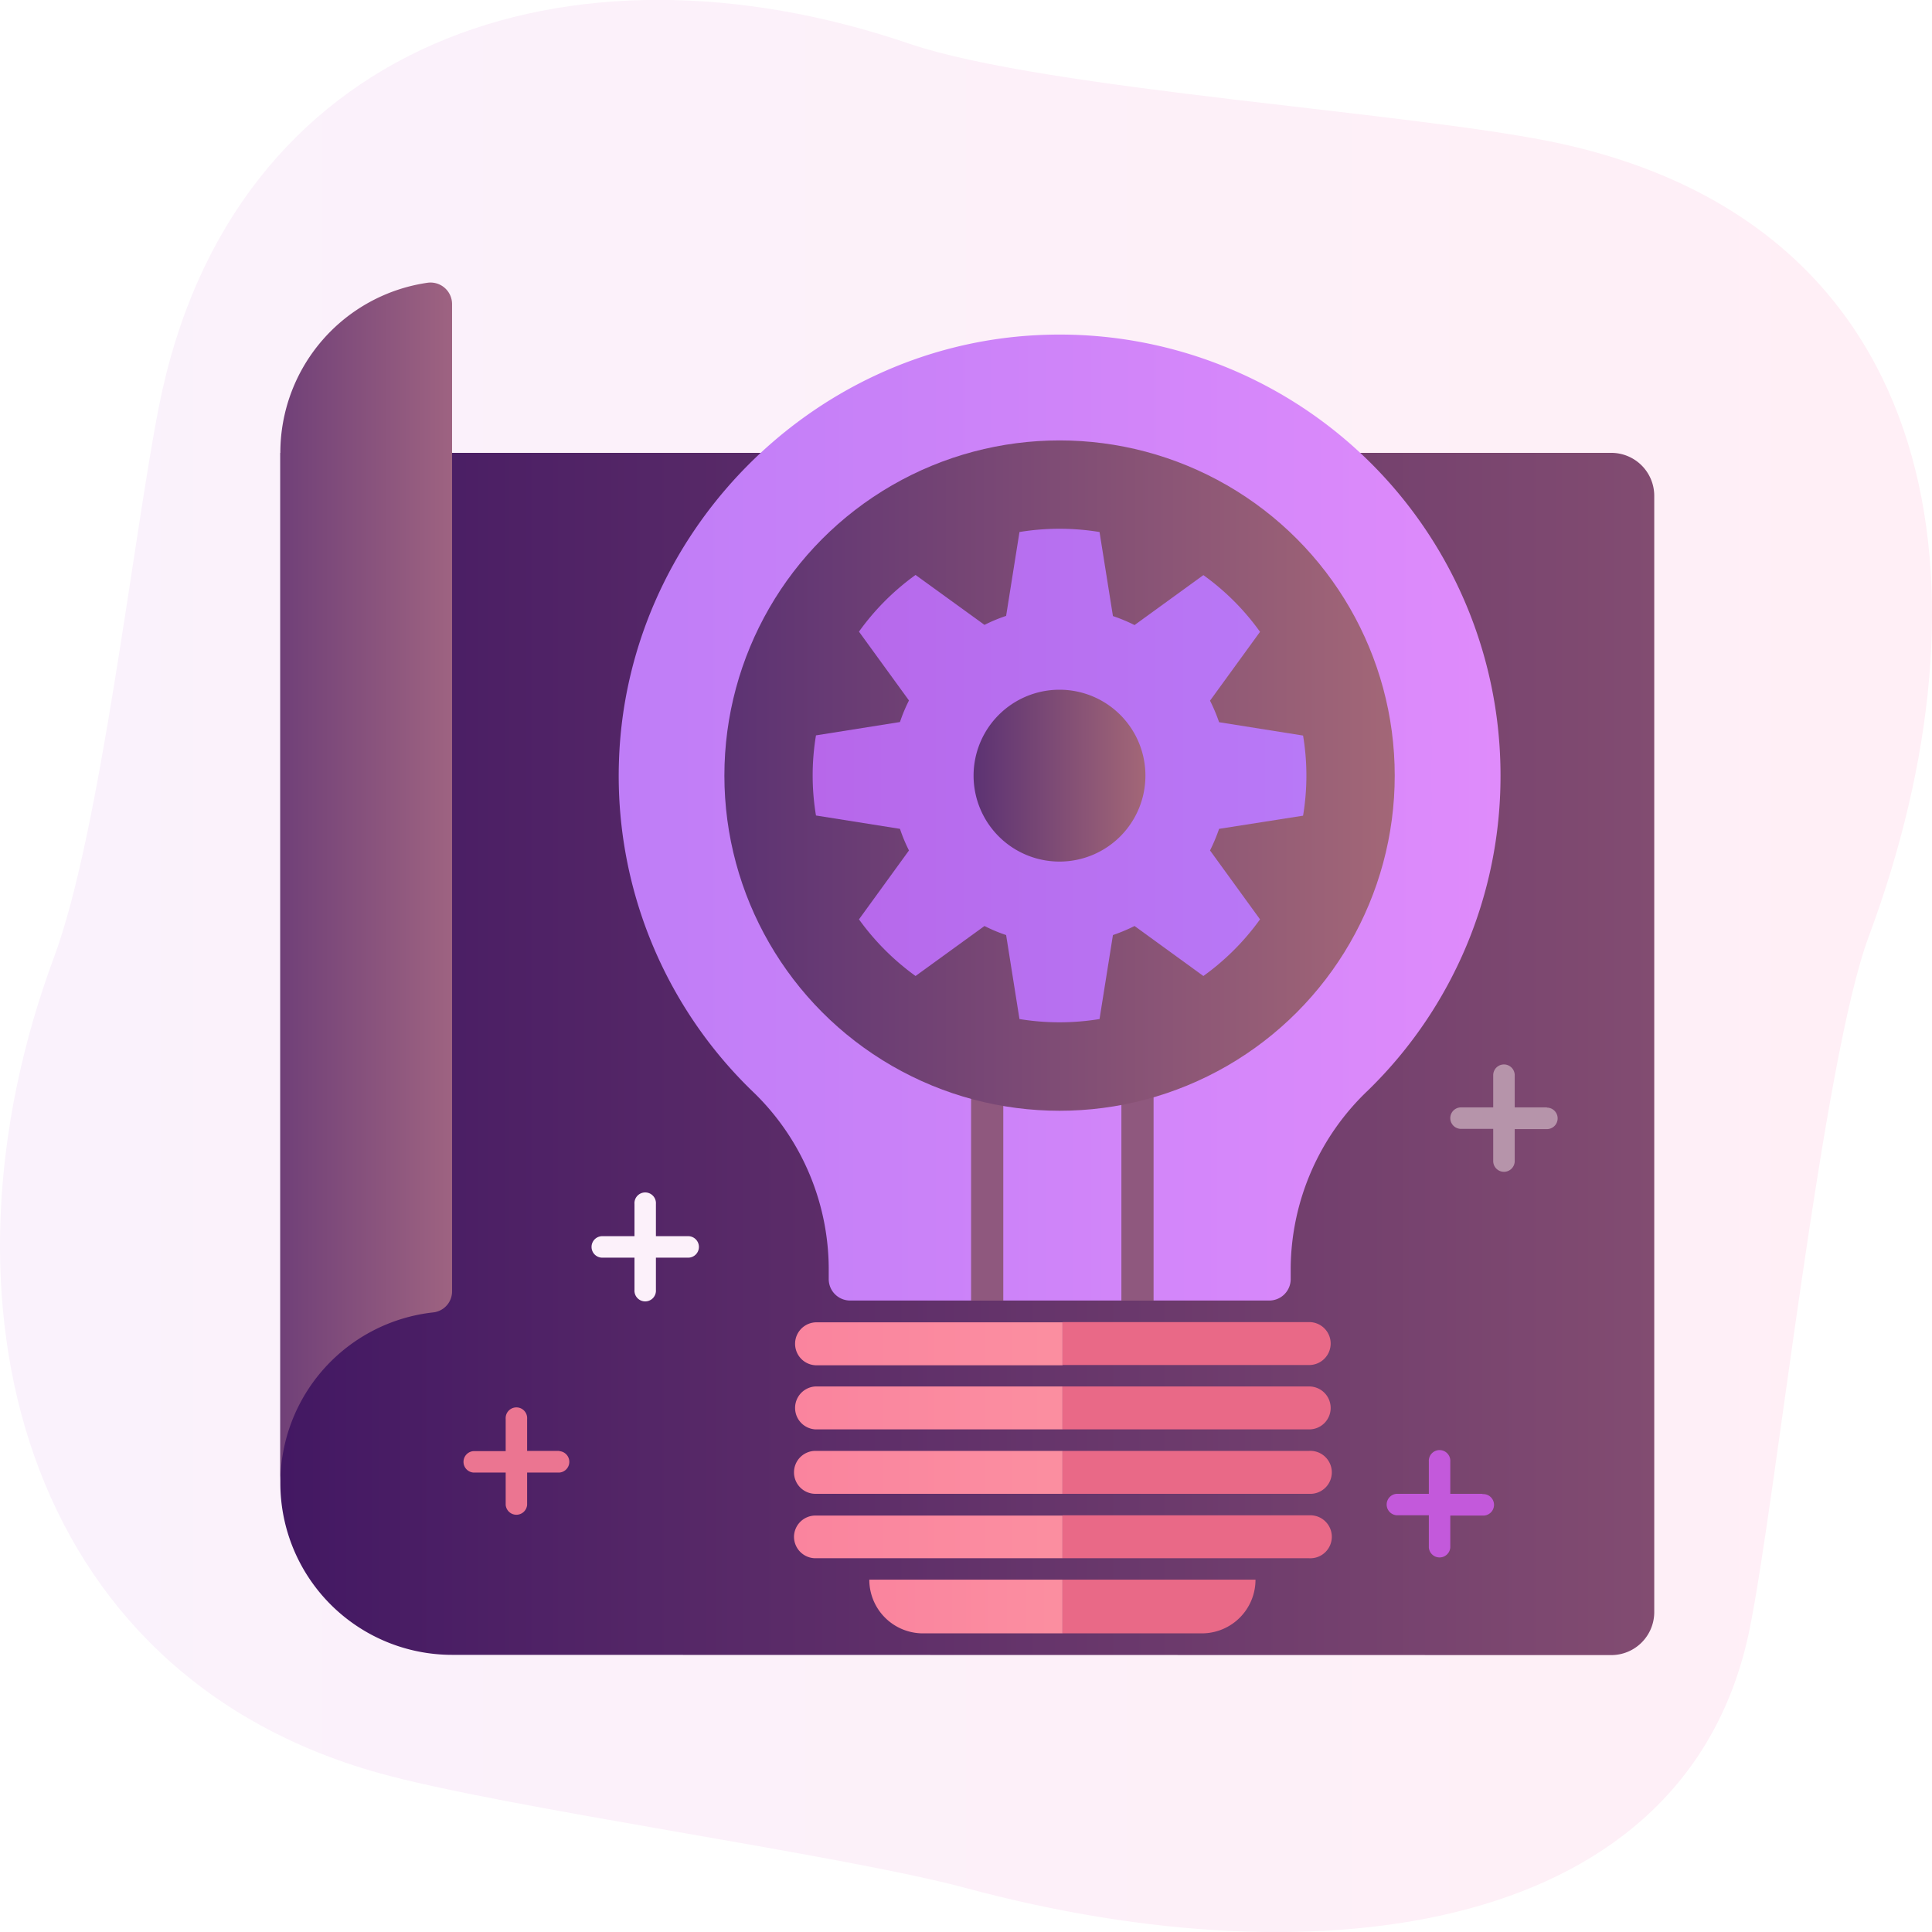 <svg id="Layer_1" data-name="Layer 1" xmlns="http://www.w3.org/2000/svg" xmlns:xlink="http://www.w3.org/1999/xlink" viewBox="0 0 319.97 319.97"><defs><style>.cls-1{fill:url(#Áåçûìÿííûé_ãðàäèåíò_84);}.cls-2{fill:url(#Áåçûìÿííûé_ãðàäèåíò_29);}.cls-3{fill:url(#Áåçûìÿííûé_ãðàäèåíò_62);}.cls-4{fill:url(#Áåçûìÿííûé_ãðàäèåíò_56);}.cls-5{fill:#8f587e;}.cls-6{fill:url(#Áåçûìÿííûé_ãðàäèåíò_8);}.cls-7{fill:url(#Áåçûìÿííûé_ãðàäèåíò_49);}.cls-8{fill:url(#Áåçûìÿííûé_ãðàäèåíò_8-2);}.cls-9{fill:url(#Áåçûìÿííûé_ãðàäèåíò_38);}.cls-10{fill:#e96987;}.cls-11{fill:url(#Áåçûìÿííûé_ãðàäèåíò_38-2);}.cls-12{fill:url(#Áåçûìÿííûé_ãðàäèåíò_38-3);}.cls-13{fill:url(#Áåçûìÿííûé_ãðàäèåíò_38-4);}.cls-14{fill:url(#Áåçûìÿííûé_ãðàäèåíò_38-5);}.cls-15{fill:#c359db;}.cls-16{fill:#b694aa;}.cls-17{fill:#fcf1fa;}.cls-18{fill:#eb7591;}</style><linearGradient id="Áåçûìÿííûé_ãðàäèåíò_84" x1="0.03" y1="159.99" x2="320" y2="159.99" gradientUnits="userSpaceOnUse"><stop offset="0" stop-color="#faf2fc"/><stop offset="1" stop-color="#ffeff6"/></linearGradient><linearGradient id="Áåçûìÿííûé_ãðàäèåíò_29" x1="46.46" y1="174.52" x2="274" y2="174.52" gradientUnits="userSpaceOnUse"><stop offset="0" stop-color="#431863"/><stop offset="1" stop-color="#824c71"/></linearGradient><linearGradient id="Áåçûìÿííûé_ãðàäèåíò_62" x1="46.46" y1="146.2" x2="74.9" y2="146.2" gradientUnits="userSpaceOnUse"><stop offset="0" stop-color="#704078"/><stop offset="1" stop-color="#9e6381"/></linearGradient><linearGradient id="Áåçûìÿííûé_ãðàäèåíò_56" x1="102.47" y1="135.41" x2="248.54" y2="135.41" gradientUnits="userSpaceOnUse"><stop offset="0" stop-color="#bf7df7"/><stop offset="1" stop-color="#df8bfb"/></linearGradient><linearGradient id="Áåçûìÿííûé_ãðàäèåíò_8" x1="119.97" y1="128.45" x2="230.98" y2="128.45" gradientUnits="userSpaceOnUse"><stop offset="0" stop-color="#5c3273"/><stop offset="1" stop-color="#a36777"/></linearGradient><linearGradient id="Áåçûìÿííûé_ãðàäèåíò_49" x1="134.62" y1="128.45" x2="216.39" y2="128.45" gradientUnits="userSpaceOnUse"><stop offset="0" stop-color="#b767ea"/><stop offset="1" stop-color="#b879f7"/></linearGradient><linearGradient id="Áåçûìÿííûé_ãðàäèåíò_8-2" x1="161.28" y1="128.45" x2="189.73" y2="128.45" xlink:href="#Áåçûìÿííûé_ãðàäèåíò_8"/><linearGradient id="Áåçûìÿííûé_ãðàäèåíò_38" x1="143.97" y1="266.07" x2="207.96" y2="266.07" gradientUnits="userSpaceOnUse"><stop offset="0" stop-color="#fa849e"/><stop offset="1" stop-color="#fc99a3"/></linearGradient><linearGradient id="Áåçûìÿííûé_ãðàäèåíò_38-2" x1="131.53" y1="222.51" x2="220.41" y2="222.51" xlink:href="#Áåçûìÿííûé_ãðàäèåíò_38"/><linearGradient id="Áåçûìÿííûé_ãðàäèåíò_38-3" x1="131.53" y1="233.18" x2="220.41" y2="233.18" xlink:href="#Áåçûìÿííûé_ãðàäèåíò_38"/><linearGradient id="Áåçûìÿííûé_ãðàäèåíò_38-4" x1="131.53" y1="243.85" x2="220.41" y2="243.85" xlink:href="#Áåçûìÿííûé_ãðàäèåíò_38"/><linearGradient id="Áåçûìÿííûé_ãðàäèåíò_38-5" x1="131.53" y1="254.51" x2="220.41" y2="254.51" xlink:href="#Áåçûìÿííûé_ãðàäèåíò_38"/></defs><g id="Customize"><path class="cls-1" d="M258.75,23.84C235.21,18.62,173.52,15,150.66,7.25,94.27-12,38.27,6.63,26.32,67.47c-4.26,21.69-9.64,70.3-17.32,91C-12.22,215.5,3.62,277.11,62.77,293.64c20.76,5.8,76.43,13.46,97.24,19.05,59.43,16,119.65,7.38,129.81-43,4.37-21.66,12-94,19.72-114.63C330.76,98,322.49,38,258.75,23.84Z" transform="translate(-0.03)"/><path class="cls-2" d="M74.9,274.07a28.45,28.45,0,0,1-28.44-28.44V75H266.89A7.12,7.12,0,0,1,274,82.08V267a7.12,7.12,0,0,1-7.11,7.11Z" transform="translate(-0.03)"/><path class="cls-3" d="M46.46,245.63a28.44,28.44,0,0,1,25.36-28.28,3.5,3.5,0,0,0,3.08-3.51V50.37a3.57,3.57,0,0,0-4-3.55A28.45,28.45,0,0,0,46.46,75Z" transform="translate(-0.03)"/><path class="cls-4" d="M248.54,128.45a73,73,0,0,0-77-72.93c-37.42,2-67.78,33.07-69,70.53a72.62,72.62,0,0,0,22.44,55,40.85,40.85,0,0,1,12.3,29.57v1.22a3.55,3.55,0,0,0,3.55,3.55h69.41a3.55,3.55,0,0,0,3.55-3.55v-2a41,41,0,0,1,12.8-29.25A72.64,72.64,0,0,0,248.54,128.45Z" transform="translate(-0.03)"/><path class="cls-5" d="M191.08,215.4h-5.33V154.07H166.19V215.4h-5.33v-64a2.68,2.68,0,0,1,2.67-2.67h24.88a2.67,2.67,0,0,1,2.67,2.67Z" transform="translate(-0.03)"/><circle class="cls-6" cx="175.48" cy="128.45" r="55.51"/><path class="cls-7" d="M215.84,135.09a40.3,40.3,0,0,0,0-13.27l-13.91-2.21a28.9,28.9,0,0,0-1.5-3.57l8.28-11.4a40.58,40.58,0,0,0-9.38-9.39l-11.4,8.27a28.12,28.12,0,0,0-3.58-1.49l-2.22-13.92a41,41,0,0,0-13.26,0L166.66,102a27,27,0,0,0-3.58,1.49l-11.42-8.27a40.93,40.93,0,0,0-9.37,9.39l8.28,11.4a26.08,26.08,0,0,0-1.49,3.57l-13.91,2.21a40.3,40.3,0,0,0,0,13.27l13.91,2.21a26.2,26.2,0,0,0,1.49,3.58l-8.28,11.41a41.29,41.29,0,0,0,9.37,9.38l11.42-8.28a25.73,25.73,0,0,0,3.58,1.5l2.21,13.91a41,41,0,0,0,13.26,0l2.22-13.91a28.17,28.17,0,0,0,3.58-1.5l11.4,8.28a40.93,40.93,0,0,0,9.38-9.38l-8.28-11.41a29,29,0,0,0,1.5-3.58Z" transform="translate(-0.03)"/><path class="cls-8" d="M189.73,128.45a14.23,14.23,0,1,1-14.22-14.22A14.22,14.22,0,0,1,189.73,128.45Z" transform="translate(-0.03)"/><path class="cls-9" d="M152.86,270.51H176v-8.89H144A8.89,8.89,0,0,0,152.86,270.51Z" transform="translate(-0.03)"/><path class="cls-10" d="M199.08,270.51a8.88,8.88,0,0,0,8.88-8.89H176v8.89Z" transform="translate(-0.03)"/><path class="cls-10" d="M220.41,222.51a3.55,3.55,0,0,0-3.56-3.55H176v7.11h40.88A3.56,3.56,0,0,0,220.41,222.51Z" transform="translate(-0.03)"/><path class="cls-11" d="M135.08,219a3.56,3.56,0,0,0,0,7.11H176V219Z" transform="translate(-0.03)"/><path class="cls-12" d="M135.08,229.62a3.56,3.56,0,0,0,0,7.11H176v-7.11Z" transform="translate(-0.03)"/><path class="cls-10" d="M220.41,233.18a3.56,3.56,0,0,0-3.56-3.56H176v7.11h40.88A3.55,3.55,0,0,0,220.41,233.18Z" transform="translate(-0.03)"/><path class="cls-13" d="M131.53,243.85a3.55,3.55,0,0,0,3.55,3.55H176v-7.11H135.08A3.55,3.55,0,0,0,131.53,243.85Z" transform="translate(-0.03)"/><path class="cls-10" d="M216.85,247.4a3.56,3.56,0,1,0,0-7.11H176v7.11Z" transform="translate(-0.03)"/><path class="cls-14" d="M131.53,254.51a3.56,3.56,0,0,0,3.55,3.56H176V251H135.08A3.55,3.55,0,0,0,131.53,254.51Z" transform="translate(-0.03)"/><path class="cls-10" d="M216.85,258.07a3.56,3.56,0,1,0,0-7.11H176v7.11Z" transform="translate(-0.03)"/><path class="cls-15" d="M245.55,247.4h-5.33v-5.33a1.78,1.78,0,1,0-3.55,0v5.33h-5.34a1.78,1.78,0,0,0,0,3.55h5.34v5.34a1.78,1.78,0,0,0,3.55,0V251h5.33a1.78,1.78,0,1,0,0-3.55Z" transform="translate(-0.03)"/><path class="cls-16" d="M256.22,183.4h-5.33v-5.33a1.78,1.78,0,1,0-3.56,0v5.33H242a1.78,1.78,0,0,0,0,3.56h5.33v5.33a1.78,1.78,0,1,0,3.56,0V187h5.33a1.78,1.78,0,0,0,0-3.56Z" transform="translate(-0.03)"/><path class="cls-17" d="M114,204.73h-5.34V199.4a1.78,1.78,0,1,0-3.55,0v5.33H99.78a1.78,1.78,0,1,0,0,3.56h5.33v5.33a1.78,1.78,0,1,0,3.55,0v-5.33H114a1.78,1.78,0,0,0,0-3.56Z" transform="translate(-0.03)"/><path class="cls-18" d="M92.67,240.29H87.33V235a1.78,1.78,0,1,0-3.55,0v5.33H78.44a1.78,1.78,0,0,0,0,3.55h5.34v5.34a1.78,1.78,0,0,0,3.55,0v-5.34h5.34a1.78,1.78,0,0,0,0-3.55Z" transform="translate(-0.03)"/></g></svg>